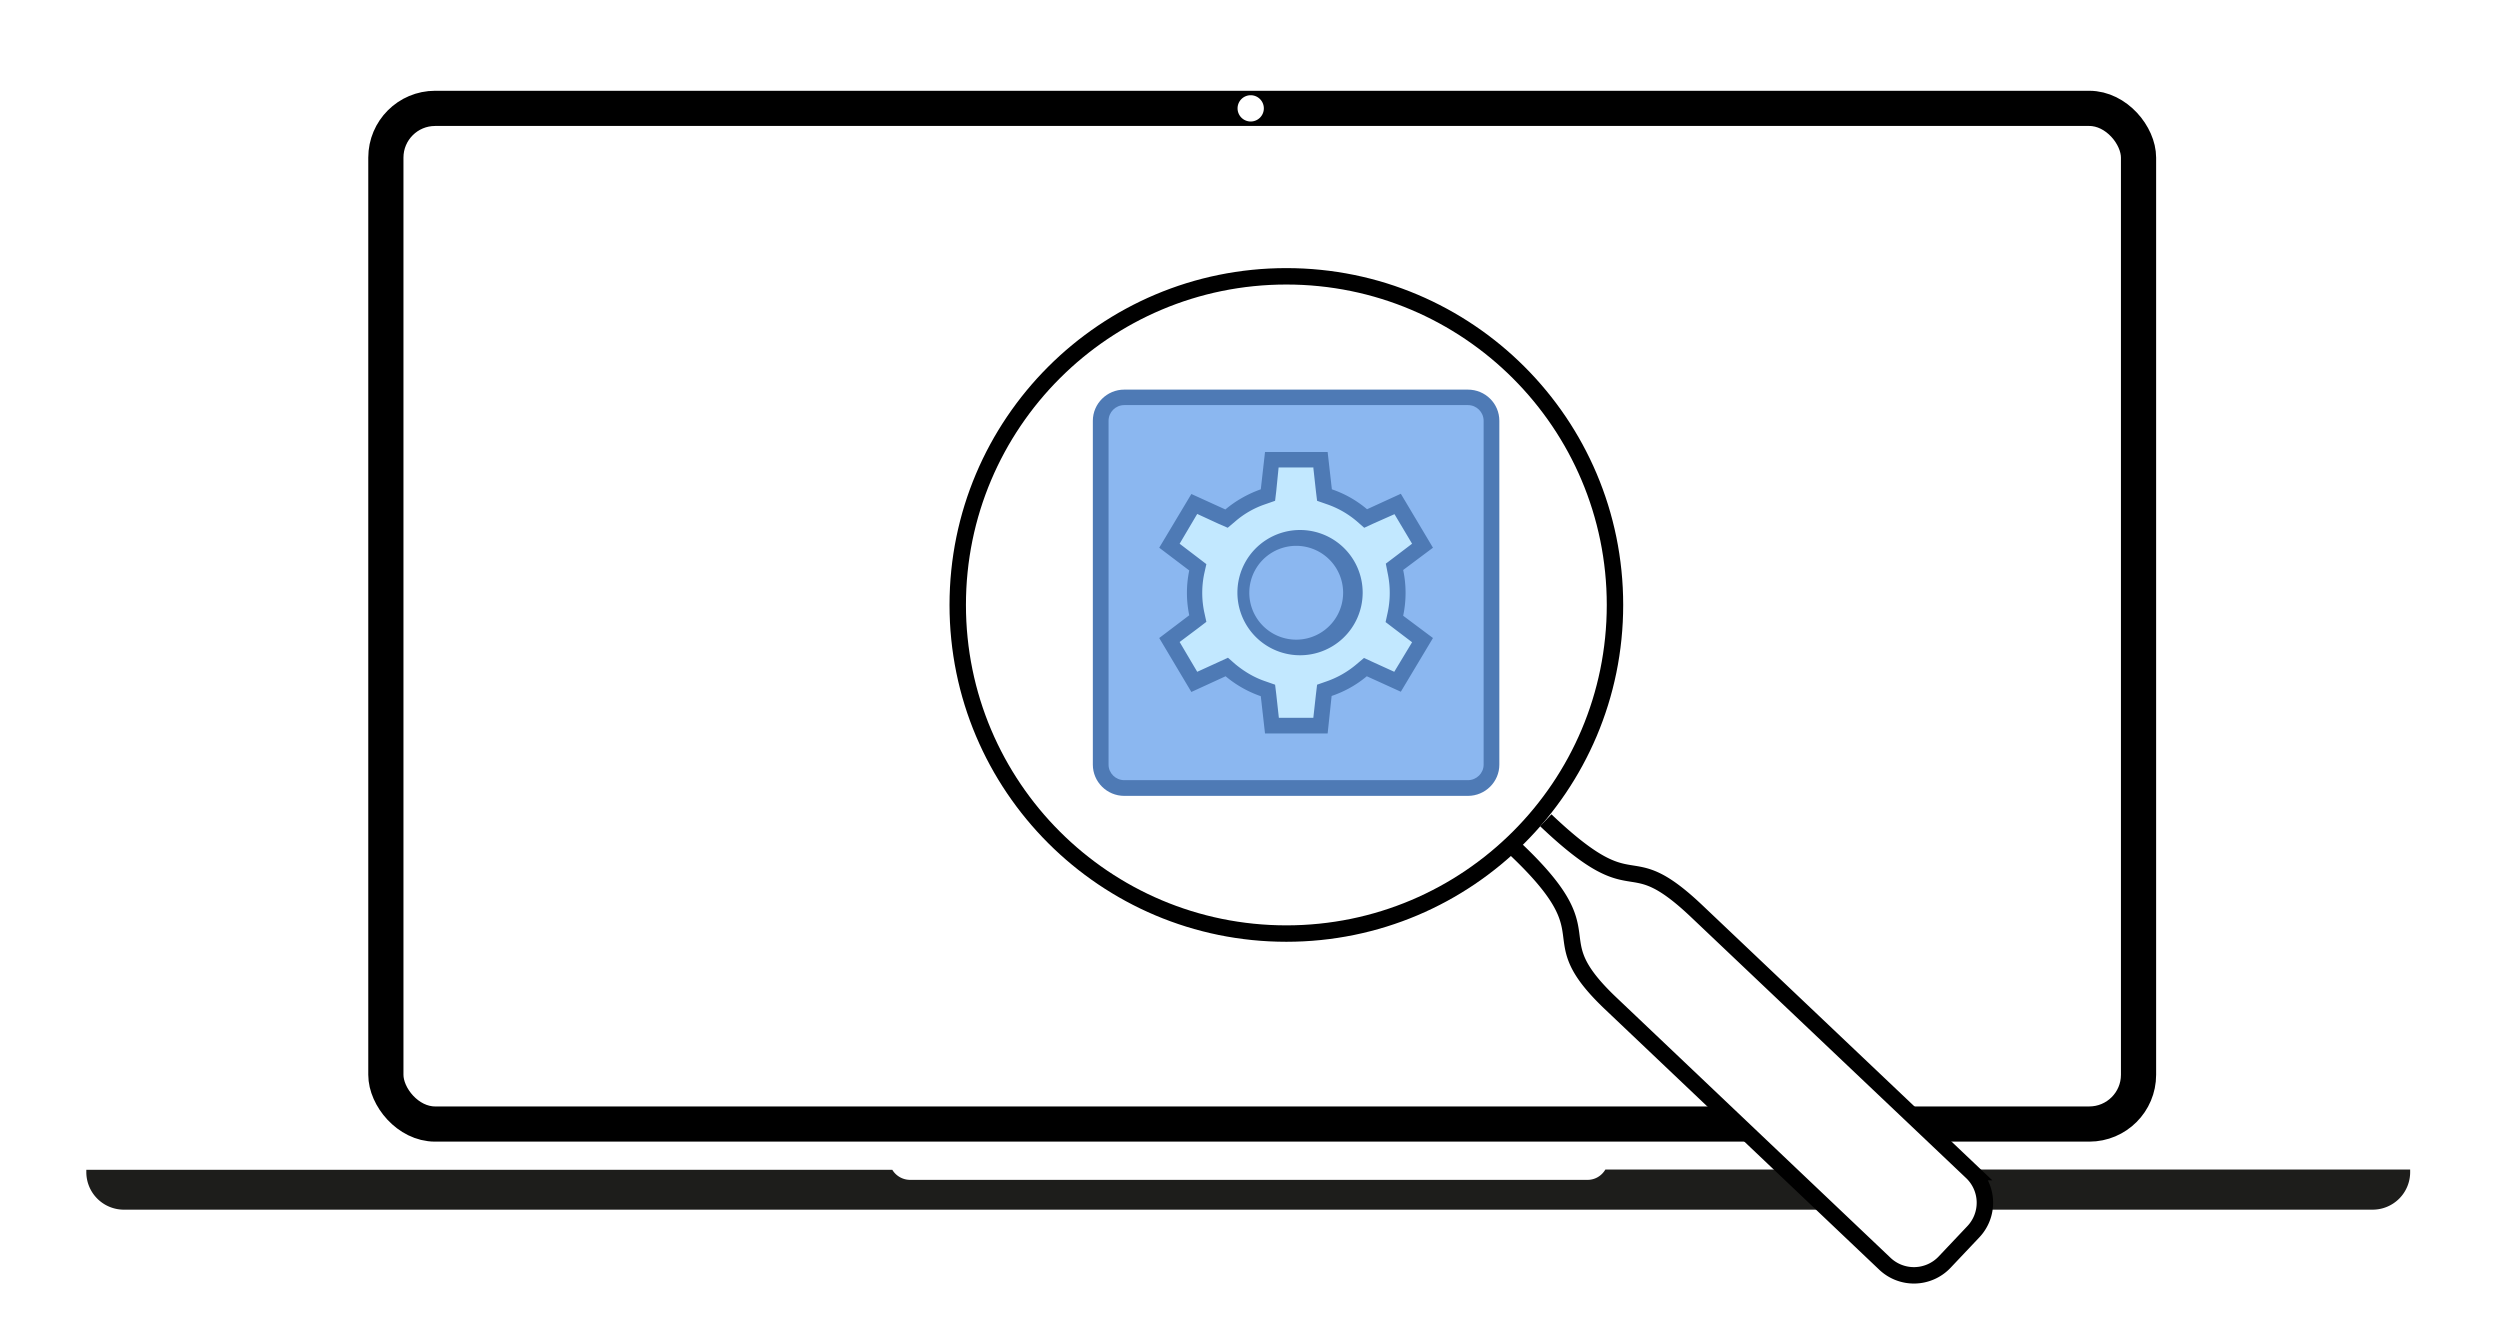 <svg id="prefix__Vrstva_1" data-name="Vrstva 1" xmlns="http://www.w3.org/2000/svg" xmlns:xlink="http://www.w3.org/1999/xlink" viewBox="0 0 1065.8 568.7"><defs><style>.prefix__cls-1{fill:#fff}.prefix__cls-4{fill:none;isolation:isolate}.prefix__cls-7{fill:#4e7ab5}</style></defs><path class="prefix__cls-1" id="prefix__Vrstva_9" data-name="Vrstva 9" d="M0 0H1065.8V568.7H0z"/><g id="prefix__Vrstva_7" data-name="Vrstva 7"><g id="prefix__Elipsa_1" data-name="Elipsa 1"><circle class="prefix__cls-1" cx="484.1" cy="123" r="4.7" transform="rotate(-9.2 484 123)" id="prefix__Elipsa_1-2" data-name="Elipsa 1-2"/></g></g><g id="prefix__Vrstva_8" data-name="Vrstva 8"><path d="M1027.5 498.6v1.1a16 16 0 0 1-15.9 16h-959a16 16 0 0 1-15.8-16v-1h343.6a8.9 8.9 0 0 0 7.7 4.3h288.7c3.2 0 6-1.7 7.6-4.4h343.1Z" fill="#1d1d1b"/><rect x="164.5" y="46.2" width="747.2" height="433" rx="21" ry="21" stroke-width="15" stroke="#000" stroke-miterlimit="10" fill="none"/></g><g id="prefix__Vrstva_6" data-name="Vrstva 6"><path d="M659 349.7c40.3 38.3 32.9 8.8 64.6 39l117 111a18 18 0 0 1 .6 25.5L829 538.1a18 18 0 0 1-25.5.6l-117-111.1c-31.6-30.1.6-27-40.8-66" stroke="#000" stroke-miterlimit="10" stroke-width="7" fill="#fff" id="prefix__Vrstva_13" data-name="Vrstva 13"/><ellipse cx="550.5" cy="257.3" rx="138.8" ry="140.7" style="isolation:isolate" opacity=".9" fill="#fff"/><path class="prefix__cls-1" d="m528.9 364.7.3.1h-.3ZM528.8 364.7h-.1Z"/><g id="prefix__Vrstva_16" data-name="Vrstva 16"><path d="M479.3 336a10 10 0 0 1-10-10V179.4a10 10 0 0 1 10-10h146.5a10 10 0 0 1 10 10V326a10 10 0 0 1-10 10H479.3Z" fill="#8bb7f0"/><path class="prefix__cls-7" d="M625.8 172.7c3.7 0 6.7 3 6.7 6.7V326c0 3.6-3 6.6-6.7 6.6H479.3c-3.7 0-6.7-3-6.7-6.6V179.4c0-3.7 3-6.7 6.7-6.7h146.5m0-6.6H479.3c-7.4 0-13.4 6-13.4 13.3V326c0 7.3 6 13.3 13.4 13.3h146.5c7.4 0 13.4-6 13.4-13.3V179.4c0-7.4-6-13.3-13.4-13.3Z"/><path d="m542.2 309.3-1.7-15-2-.7a43.1 43.1 0 0 1-14-7.9l-1.5-1.4-13.9 6.3-10.6-17.7 12.1-9.2-.4-2a43.6 43.6 0 0 1 0-17.8l.4-2.1-12-9.2L509 215 523 221l1.6-1.4a43 43 0 0 1 14-8l2-.7 1.7-15H563l1.7 15 2 .7c5.1 1.8 9.8 4.5 14 8l1.6 1.3 13.6-6.2 10.6 17.8-12 9 .5 2.1a44 44 0 0 1 0 18l-.4 2.1 11.9 9-10.6 17.8-13.7-6.2-1.6 1.4a43 43 0 0 1-14 7.8l-2 .7-1.6 15h-20.7Zm10.3-80a23.3 23.3 0 1 0 0 46.7 23.3 23.3 0 0 0 0-46.6Z" fill="#c2e8ff"/><path class="prefix__cls-7" d="m559.9 199.4 1.1 10 .5 4.1 4 1.4c4.7 1.6 9 4 12.9 7.3l3.2 2.8 3.9-1.8 9-4 7.5 12.6-7.9 6-3.3 2.5.8 4.1a40.3 40.3 0 0 1 0 16.7l-.9 4.1 3.4 2.6 7.9 6-7.6 12.6-9-4.1-3.9-1.8-3.2 2.7a40 40 0 0 1-12.8 7.3l-4 1.4-.5 4.2-1.1 9.9h-14.7l-1.1-10-.5-4.1-4-1.4c-4.8-1.6-9-4.1-12.9-7.3l-3.2-2.8-3.9 1.8-9.2 4.2-7.5-12.7 8-6 3.4-2.6-.9-4.1a40 40 0 0 1 0-16.5l.9-4-3.4-2.6-8-6.1 7.5-12.7 9.1 4.2 3.9 1.7 3.2-2.7c3.8-3.3 8.2-5.8 13-7.4l4-1.4.5-4.2 1-10H560m-7.4 80a26.7 26.7 0 1 0 0-53.3 26.7 26.7 0 0 0 0 53.3m13.4-86.6h-26.7l-1.8 15.9c-5.6 2-10.7 4.9-15.1 8.6l-14.5-6.6-13.7 22.9 12.8 9.7a46.7 46.7 0 0 0 0 19.1l-12.8 9.7 13.7 23 14.6-6.7c4.4 3.7 9.5 6.6 15 8.5l1.8 15.9H566l1.7-16a46.5 46.5 0 0 0 15-8.4l14.5 6.6 13.7-22.9-12.7-9.5a47 47 0 0 0 0-19.5l12.7-9.5-13.7-23-14.4 6.6a46.3 46.3 0 0 0-15-8.5l-1.8-15.9Zm-13.4 80a20 20 0 1 1 0-40 20 20 0 0 1 0 40Z"/><path class="prefix__cls-1" d="M533.2 40.6a5.6 5.6 0 1 0 0 11.2 5.6 5.6 0 0 0 0-11.2Z" id="prefix__Elipsa_1-3" data-name="Elipsa 1-3"/></g><circle cx="548.4" cy="257.9" r="140.1" stroke="#000" stroke-miterlimit="10" stroke-width="7" fill="none" id="prefix__Vrstva_11" data-name="Vrstva 11"/></g></svg>